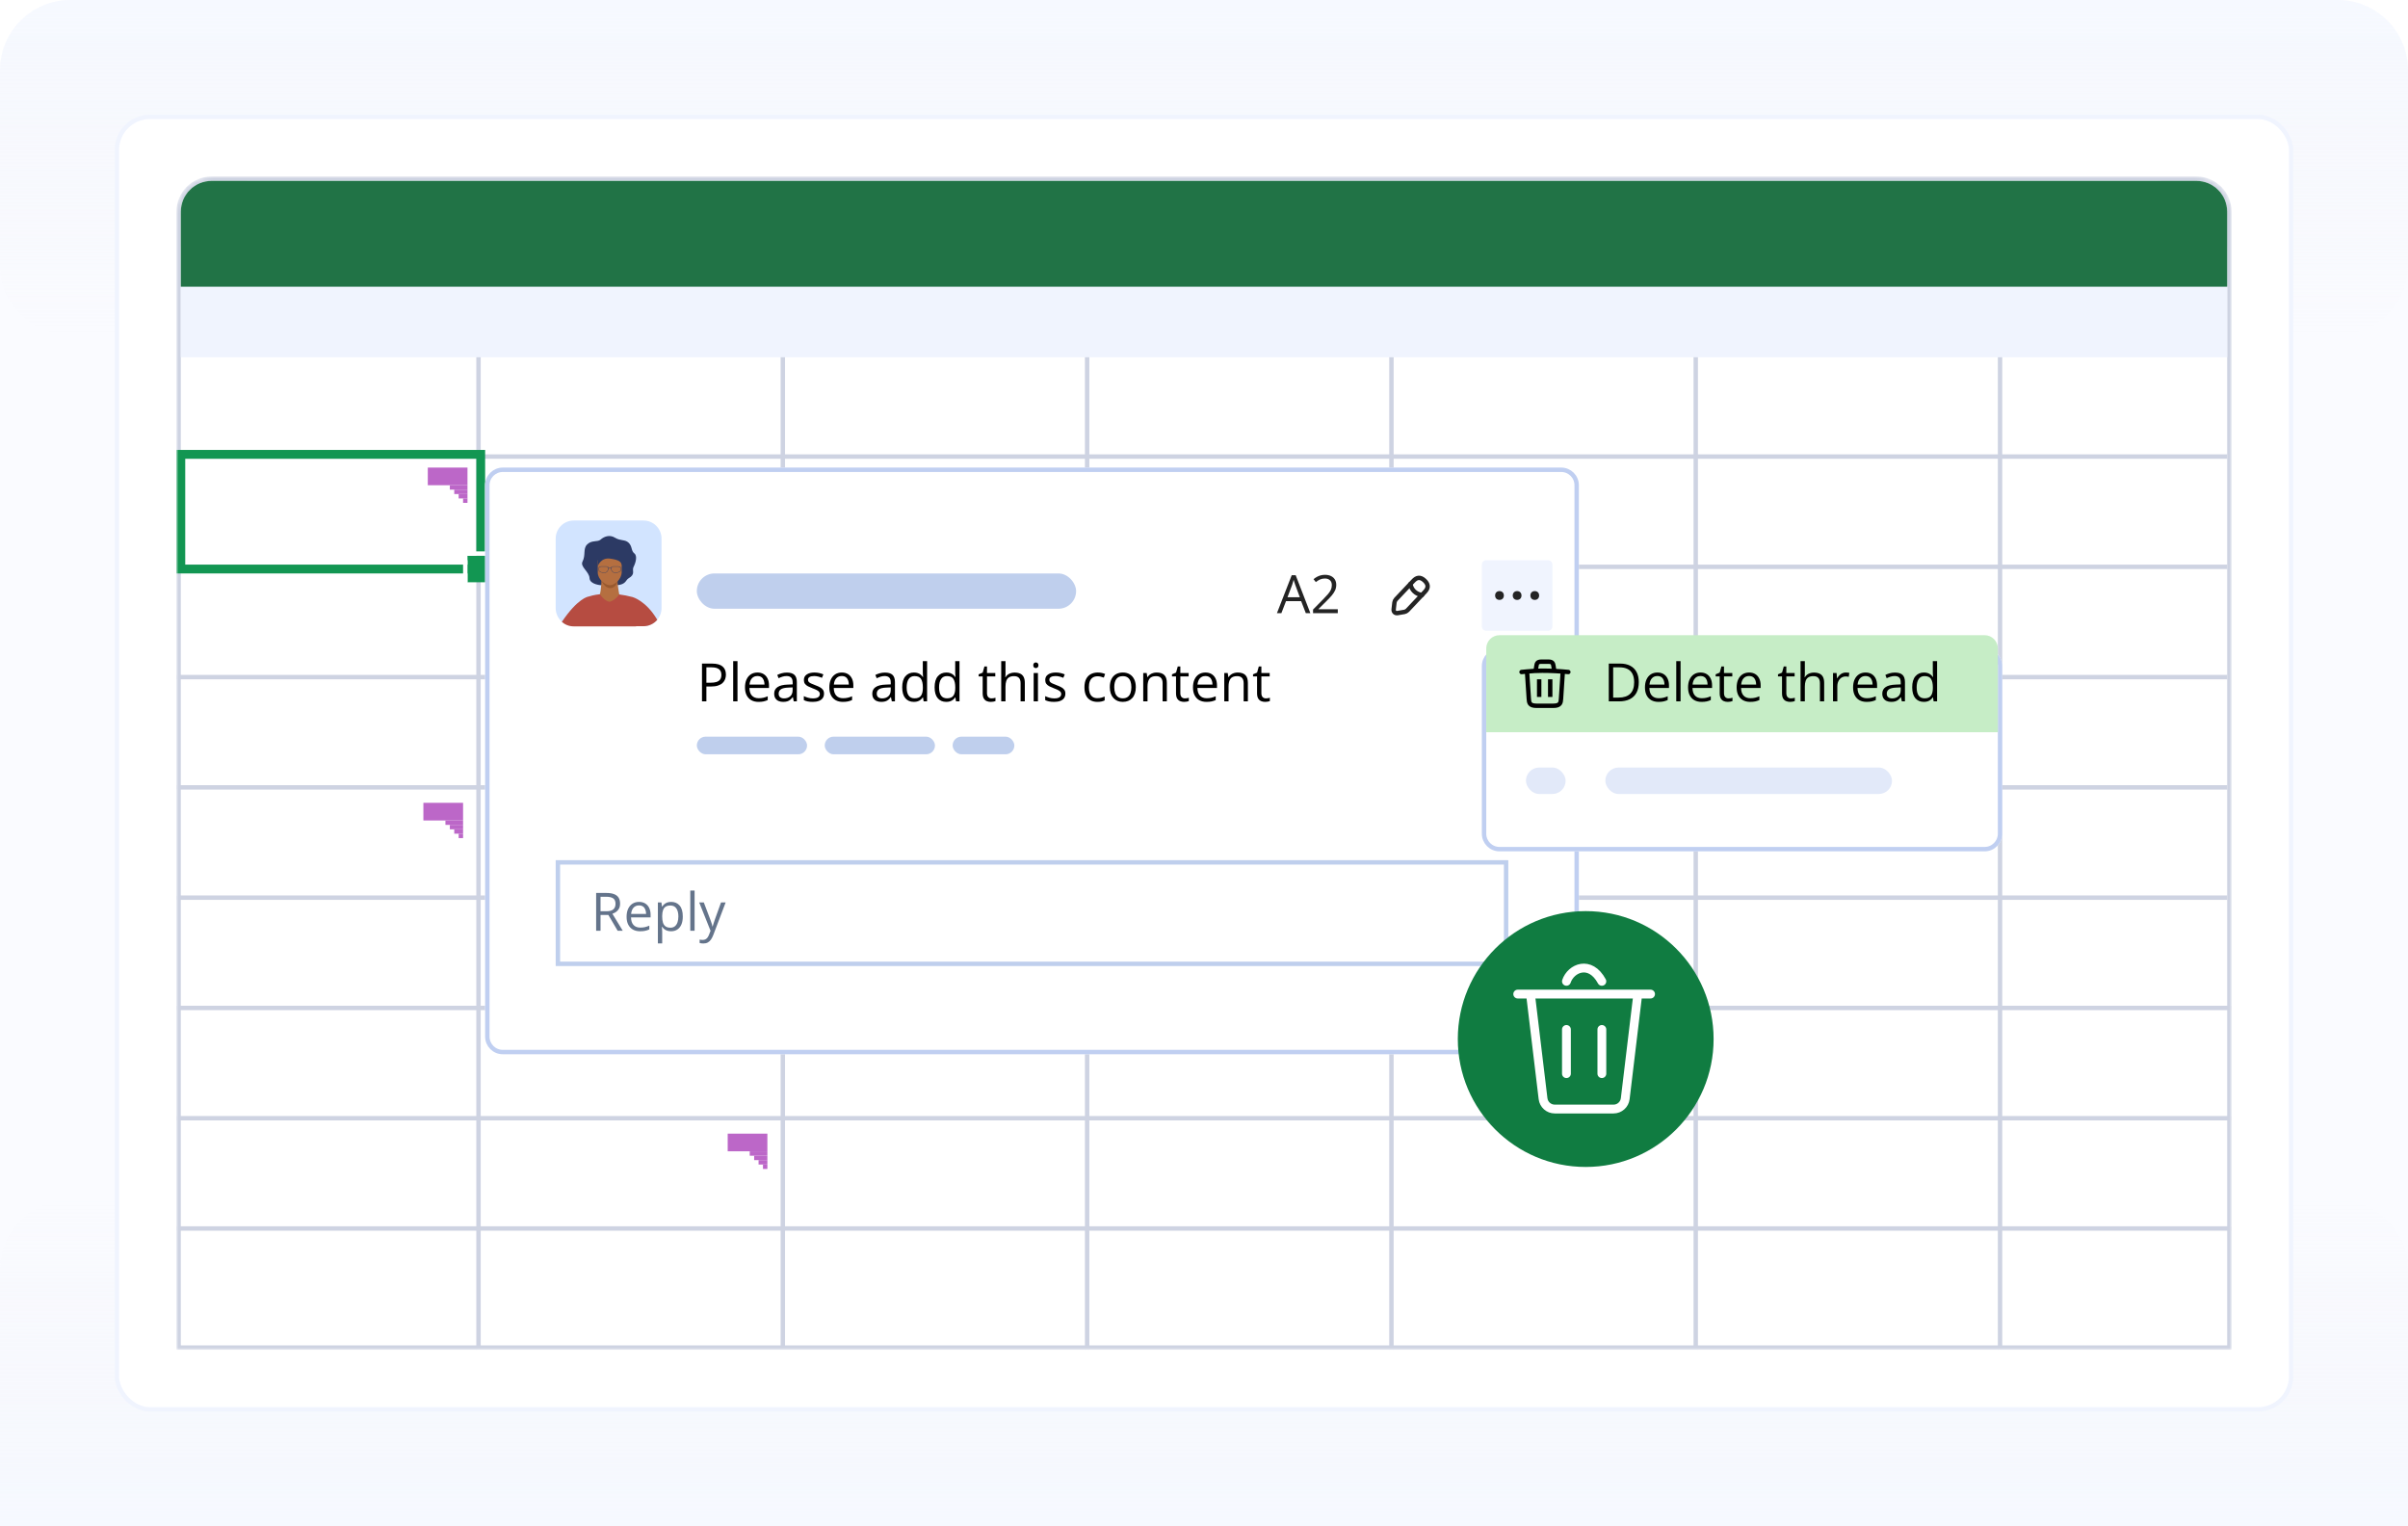 <svg width="546" height="346" viewBox="0 0 546 346" fill="none" xmlns="http://www.w3.org/2000/svg">
<g clip-path="url(#clip0_14242_4914)">
<path opacity="0.5" d="M0 16C0 7.163 7.163 0 16 0H530C538.837 0 546 7.163 546 16V346H0V16Z" fill="#F6F9FF"/>
<path d="M0 346H546V288C546 279.163 538.837 272 530 272H16C7.163 272 0 279.163 0 288V346Z" fill="url(#paint0_linear_14242_4914)"/>
<path d="M0 16C0 7.163 7.163 0 16 0H530C538.837 0 546 7.163 546 16V60C546 68.837 538.837 76 530 76H16C7.163 76 0 68.837 0 60V16Z" fill="url(#paint1_linear_14242_4914)"/>
<rect x="26.5" y="26.5" width="493" height="293" rx="7.5" fill="white" stroke="#F0F4FE"/>
<mask id="mask0_14242_4914" style="mask-type:alpha" maskUnits="userSpaceOnUse" x="40" y="40" width="466" height="266">
<path d="M40 48C40 43.582 43.582 40 48 40H498C502.418 40 506 43.582 506 48V306H40V48Z" fill="#F6F9FF"/>
</mask>
<g mask="url(#mask0_14242_4914)">
<path d="M48 40.5H498C502.142 40.5 505.5 43.858 505.5 48V305.5H40.5V48C40.5 43.858 43.858 40.5 48 40.5Z" fill="white" stroke="#CED3E2"/>
<rect x="108" y="306" width="226" height="1" transform="rotate(-90 108 306)" fill="#CED3E2"/>
<rect x="177" y="306" width="226" height="1" transform="rotate(-90 177 306)" fill="#CED3E2"/>
<rect x="246" y="306" width="226" height="1" transform="rotate(-90 246 306)" fill="#CED3E2"/>
<rect x="315" y="306" width="226" height="1" transform="rotate(-90 315 306)" fill="#CED3E2"/>
<rect x="384" y="306" width="226" height="1" transform="rotate(-90 384 306)" fill="#CED3E2"/>
<rect x="453" y="306" width="226" height="1" transform="rotate(-90 453 306)" fill="#CED3E2"/>
<rect x="40" y="203" width="465" height="1" fill="#CED3E2"/>
<rect x="40" y="178" width="465" height="1" fill="#CED3E2"/>
<rect x="40" y="153" width="465" height="1" fill="#CED3E2"/>
<rect x="40" y="128" width="465" height="1" fill="#CED3E2"/>
<rect x="40" y="103" width="465" height="1" fill="#CED3E2"/>
<rect x="40" y="228" width="466" height="1" fill="#CED3E2"/>
<rect x="40" y="253" width="466" height="1" fill="#CED3E2"/>
<rect x="40" y="278" width="466" height="1" fill="#CED3E2"/>
<rect x="102" y="110" width="4" height="1" fill="#BC67C8"/>
<rect x="97" y="106" width="9" height="4" fill="#BC67C8"/>
<rect x="103" y="111" width="3" height="1" fill="#BC67C8"/>
<rect x="104" y="112" width="2" height="1" fill="#BC67C8"/>
<rect x="105" y="113" width="1" height="1" fill="#BC67C8"/>
<rect x="101" y="186" width="4" height="1" fill="#BC67C8"/>
<rect x="96" y="182" width="9" height="4" fill="#BC67C8"/>
<rect x="102" y="187" width="3" height="1" fill="#BC67C8"/>
<rect x="103" y="188" width="2" height="1" fill="#BC67C8"/>
<rect x="104" y="189" width="1" height="1" fill="#BC67C8"/>
<rect x="170" y="261" width="4" height="1" fill="#BC67C8"/>
<rect x="165" y="257" width="9" height="4" fill="#BC67C8"/>
<rect x="171" y="262" width="3" height="1" fill="#BC67C8"/>
<rect x="172" y="263" width="2" height="1" fill="#BC67C8"/>
<rect x="173" y="264" width="1" height="1" fill="#BC67C8"/>
<rect x="41" y="103" width="68" height="26" stroke="#129652" stroke-width="2"/>
<rect x="106" y="126" width="6" height="6" fill="#129652"/>
<rect x="106" y="125" width="6" height="1" fill="white"/>
<rect x="105" y="127" width="1" height="5" fill="white"/>
<g filter="url(#filter0_d_14242_4914)">
<path d="M110 106C110 103.791 111.791 102 114 102H354C356.209 102 358 103.791 358 106V231C358 233.209 356.209 235 354 235H114C111.791 235 110 233.209 110 231V106Z" fill="white"/>
<path d="M114 102.5H354C355.933 102.5 357.5 104.067 357.5 106V231C357.5 232.933 355.933 234.5 354 234.5H114C112.067 234.5 110.5 232.933 110.5 231V106C110.5 104.067 112.067 102.5 114 102.5Z" stroke="#C0CFF1"/>
</g>
<g filter="url(#filter1_d_14242_4914)">
<path d="M336 147C336 144.791 337.791 143 340 143H450C452.209 143 454 144.791 454 147V185C454 187.209 452.209 189 450 189H340C337.791 189 336 187.209 336 185V147Z" fill="white"/>
<path d="M340 143.5H450C451.933 143.5 453.5 145.067 453.5 147V185C453.5 186.933 451.933 188.5 450 188.5H340C338.067 188.5 336.5 186.933 336.5 185V147C336.5 145.067 338.067 143.5 340 143.5Z" stroke="#C0CFF1"/>
</g>
<path d="M337 147C337 145.343 338.343 144 340 144H450C451.657 144 453 145.343 453 147V166H337V147Z" fill="#C6EDC6"/>
<rect x="346" y="174" width="9" height="6" rx="3" fill="#E2E9F9"/>
<rect x="364" y="174" width="65" height="6" rx="3" fill="#E2E9F9"/>
<path d="M371.584 154.635C371.584 155.6 371.408 156.406 371.057 157.055C370.705 157.699 370.195 158.186 369.527 158.514C368.863 158.838 368.057 159 367.107 159H364.781V150.434H367.365C368.236 150.434 368.986 150.594 369.615 150.914C370.244 151.23 370.729 151.701 371.068 152.326C371.412 152.947 371.584 153.717 371.584 154.635ZM370.535 154.67C370.535 153.9 370.406 153.266 370.148 152.766C369.895 152.266 369.52 151.895 369.023 151.652C368.531 151.406 367.928 151.283 367.213 151.283H365.777V158.145H366.99C368.17 158.145 369.055 157.854 369.645 157.271C370.238 156.689 370.535 155.822 370.535 154.67ZM375.814 152.461C376.361 152.461 376.83 152.582 377.221 152.824C377.611 153.066 377.91 153.406 378.117 153.844C378.324 154.277 378.428 154.785 378.428 155.367V155.971H373.992C374.004 156.725 374.191 157.299 374.555 157.693C374.918 158.088 375.43 158.285 376.09 158.285C376.496 158.285 376.855 158.248 377.168 158.174C377.48 158.1 377.805 157.99 378.141 157.846V158.701C377.816 158.846 377.494 158.951 377.174 159.018C376.857 159.084 376.482 159.117 376.049 159.117C375.432 159.117 374.893 158.992 374.432 158.742C373.975 158.488 373.619 158.117 373.365 157.629C373.111 157.141 372.984 156.543 372.984 155.836C372.984 155.145 373.1 154.547 373.33 154.043C373.564 153.535 373.893 153.145 374.314 152.871C374.74 152.598 375.24 152.461 375.814 152.461ZM375.803 153.258C375.283 153.258 374.869 153.428 374.561 153.768C374.252 154.107 374.068 154.582 374.01 155.191H377.408C377.404 154.809 377.344 154.473 377.227 154.184C377.113 153.891 376.939 153.664 376.705 153.504C376.471 153.34 376.17 153.258 375.803 153.258ZM381.059 159H380.08V149.883H381.059V159ZM385.588 152.461C386.135 152.461 386.604 152.582 386.994 152.824C387.385 153.066 387.684 153.406 387.891 153.844C388.098 154.277 388.201 154.785 388.201 155.367V155.971H383.766C383.777 156.725 383.965 157.299 384.328 157.693C384.691 158.088 385.203 158.285 385.863 158.285C386.27 158.285 386.629 158.248 386.941 158.174C387.254 158.1 387.578 157.99 387.914 157.846V158.701C387.59 158.846 387.268 158.951 386.947 159.018C386.631 159.084 386.256 159.117 385.822 159.117C385.205 159.117 384.666 158.992 384.205 158.742C383.748 158.488 383.393 158.117 383.139 157.629C382.885 157.141 382.758 156.543 382.758 155.836C382.758 155.145 382.873 154.547 383.104 154.043C383.338 153.535 383.666 153.145 384.088 152.871C384.514 152.598 385.014 152.461 385.588 152.461ZM385.576 153.258C385.057 153.258 384.643 153.428 384.334 153.768C384.025 154.107 383.842 154.582 383.783 155.191H387.182C387.178 154.809 387.117 154.473 387 154.184C386.887 153.891 386.713 153.664 386.479 153.504C386.244 153.34 385.943 153.258 385.576 153.258ZM391.928 158.32C392.088 158.32 392.252 158.307 392.42 158.279C392.588 158.252 392.725 158.219 392.83 158.18V158.936C392.717 158.986 392.559 159.029 392.355 159.064C392.156 159.1 391.961 159.117 391.77 159.117C391.43 159.117 391.121 159.059 390.844 158.941C390.566 158.82 390.344 158.617 390.176 158.332C390.012 158.047 389.93 157.652 389.93 157.148V153.34H389.016V152.865L389.936 152.484L390.322 151.09H390.908V152.578H392.789V153.34H390.908V157.119C390.908 157.521 391 157.822 391.184 158.021C391.371 158.221 391.619 158.32 391.928 158.32ZM396.604 152.461C397.15 152.461 397.619 152.582 398.01 152.824C398.4 153.066 398.699 153.406 398.906 153.844C399.113 154.277 399.217 154.785 399.217 155.367V155.971H394.781C394.793 156.725 394.98 157.299 395.344 157.693C395.707 158.088 396.219 158.285 396.879 158.285C397.285 158.285 397.645 158.248 397.957 158.174C398.27 158.1 398.594 157.99 398.93 157.846V158.701C398.605 158.846 398.283 158.951 397.963 159.018C397.646 159.084 397.271 159.117 396.838 159.117C396.221 159.117 395.682 158.992 395.221 158.742C394.764 158.488 394.408 158.117 394.154 157.629C393.9 157.141 393.773 156.543 393.773 155.836C393.773 155.145 393.889 154.547 394.119 154.043C394.354 153.535 394.682 153.145 395.104 152.871C395.529 152.598 396.029 152.461 396.604 152.461ZM396.592 153.258C396.072 153.258 395.658 153.428 395.35 153.768C395.041 154.107 394.857 154.582 394.799 155.191H398.197C398.193 154.809 398.133 154.473 398.016 154.184C397.902 153.891 397.729 153.664 397.494 153.504C397.26 153.34 396.959 153.258 396.592 153.258ZM406.061 158.32C406.221 158.32 406.385 158.307 406.553 158.279C406.721 158.252 406.857 158.219 406.963 158.18V158.936C406.85 158.986 406.691 159.029 406.488 159.064C406.289 159.1 406.094 159.117 405.902 159.117C405.562 159.117 405.254 159.059 404.977 158.941C404.699 158.82 404.477 158.617 404.309 158.332C404.145 158.047 404.062 157.652 404.062 157.148V153.34H403.148V152.865L404.068 152.484L404.455 151.09H405.041V152.578H406.922V153.34H405.041V157.119C405.041 157.521 405.133 157.822 405.316 158.021C405.504 158.221 405.752 158.32 406.061 158.32ZM409.236 149.883V152.607C409.236 152.764 409.232 152.922 409.225 153.082C409.217 153.238 409.203 153.383 409.184 153.516H409.248C409.381 153.289 409.549 153.1 409.752 152.947C409.959 152.791 410.193 152.674 410.455 152.596C410.717 152.514 410.994 152.473 411.287 152.473C411.803 152.473 412.232 152.555 412.576 152.719C412.924 152.883 413.184 153.137 413.355 153.48C413.531 153.824 413.619 154.27 413.619 154.816V159H412.658V154.881C412.658 154.346 412.535 153.945 412.289 153.68C412.047 153.414 411.674 153.281 411.17 153.281C410.693 153.281 410.312 153.373 410.027 153.557C409.746 153.736 409.543 154.002 409.418 154.354C409.297 154.705 409.236 155.135 409.236 155.643V159H408.264V149.883H409.236ZM418.541 152.461C418.67 152.461 418.805 152.469 418.945 152.484C419.086 152.496 419.211 152.514 419.32 152.537L419.197 153.439C419.092 153.412 418.975 153.391 418.846 153.375C418.717 153.359 418.596 153.352 418.482 153.352C418.225 153.352 417.98 153.404 417.75 153.51C417.523 153.611 417.324 153.76 417.152 153.955C416.98 154.146 416.846 154.379 416.748 154.652C416.65 154.922 416.602 155.223 416.602 155.555V159H415.623V152.578H416.432L416.537 153.762H416.578C416.711 153.523 416.871 153.307 417.059 153.111C417.246 152.912 417.463 152.754 417.709 152.637C417.959 152.52 418.236 152.461 418.541 152.461ZM423.006 152.461C423.553 152.461 424.021 152.582 424.412 152.824C424.803 153.066 425.102 153.406 425.309 153.844C425.516 154.277 425.619 154.785 425.619 155.367V155.971H421.184C421.195 156.725 421.383 157.299 421.746 157.693C422.109 158.088 422.621 158.285 423.281 158.285C423.688 158.285 424.047 158.248 424.359 158.174C424.672 158.1 424.996 157.99 425.332 157.846V158.701C425.008 158.846 424.686 158.951 424.365 159.018C424.049 159.084 423.674 159.117 423.24 159.117C422.623 159.117 422.084 158.992 421.623 158.742C421.166 158.488 420.811 158.117 420.557 157.629C420.303 157.141 420.176 156.543 420.176 155.836C420.176 155.145 420.291 154.547 420.521 154.043C420.756 153.535 421.084 153.145 421.506 152.871C421.932 152.598 422.432 152.461 423.006 152.461ZM422.994 153.258C422.475 153.258 422.061 153.428 421.752 153.768C421.443 154.107 421.26 154.582 421.201 155.191H424.6C424.596 154.809 424.535 154.473 424.418 154.184C424.305 153.891 424.131 153.664 423.896 153.504C423.662 153.34 423.361 153.258 422.994 153.258ZM429.674 152.473C430.439 152.473 431.008 152.645 431.379 152.988C431.75 153.332 431.936 153.881 431.936 154.635V159H431.227L431.039 158.051H430.992C430.812 158.285 430.625 158.482 430.43 158.643C430.234 158.799 430.008 158.918 429.75 159C429.496 159.078 429.184 159.117 428.812 159.117C428.422 159.117 428.074 159.049 427.77 158.912C427.469 158.775 427.23 158.568 427.055 158.291C426.883 158.014 426.797 157.662 426.797 157.236C426.797 156.596 427.051 156.104 427.559 155.76C428.066 155.416 428.84 155.229 429.879 155.197L430.986 155.15V154.758C430.986 154.203 430.867 153.814 430.629 153.592C430.391 153.369 430.055 153.258 429.621 153.258C429.285 153.258 428.965 153.307 428.66 153.404C428.355 153.502 428.066 153.617 427.793 153.75L427.494 153.012C427.783 152.863 428.115 152.736 428.49 152.631C428.865 152.525 429.26 152.473 429.674 152.473ZM430.975 155.836L429.996 155.877C429.195 155.908 428.631 156.039 428.303 156.27C427.975 156.5 427.811 156.826 427.811 157.248C427.811 157.615 427.922 157.887 428.145 158.062C428.367 158.238 428.662 158.326 429.029 158.326C429.6 158.326 430.066 158.168 430.43 157.852C430.793 157.535 430.975 157.061 430.975 156.428V155.836ZM436.225 159.117C435.412 159.117 434.768 158.84 434.291 158.285C433.818 157.73 433.582 156.906 433.582 155.812C433.582 154.707 433.824 153.873 434.309 153.311C434.793 152.744 435.438 152.461 436.242 152.461C436.582 152.461 436.879 152.506 437.133 152.596C437.387 152.686 437.605 152.807 437.789 152.959C437.973 153.107 438.127 153.277 438.252 153.469H438.322C438.307 153.348 438.291 153.182 438.275 152.971C438.26 152.76 438.252 152.588 438.252 152.455V149.883H439.225V159H438.439L438.293 158.086H438.252C438.131 158.277 437.977 158.451 437.789 158.607C437.605 158.764 437.385 158.889 437.127 158.982C436.873 159.072 436.572 159.117 436.225 159.117ZM436.377 158.309C437.064 158.309 437.551 158.113 437.836 157.723C438.121 157.332 438.264 156.752 438.264 155.982V155.807C438.264 154.99 438.127 154.363 437.854 153.926C437.584 153.488 437.092 153.27 436.377 153.27C435.779 153.27 435.332 153.5 435.035 153.961C434.738 154.418 434.59 155.043 434.59 155.836C434.59 156.625 434.736 157.234 435.029 157.664C435.326 158.094 435.775 158.309 436.377 158.309Z" fill="black"/>
<path d="M355.612 152.347C353.651 152.149 351.673 152.05 349.703 152.05C348.534 152.05 347.365 152.113 346.205 152.23L345 152.347" stroke="black" stroke-linecap="round" stroke-linejoin="round"/>
<path d="M348.246 151.753L348.372 150.98C348.462 150.423 348.534 150 349.532 150H351.079C352.077 150 352.149 150.441 352.239 150.98L352.365 151.744" stroke="black" stroke-linecap="round" stroke-linejoin="round"/>
<path d="M354.342 152.419L353.956 158.354C353.893 159.281 353.839 160 352.193 160H348.407C346.761 160 346.707 159.281 346.644 158.354L346.258 152.419" stroke="black" stroke-linecap="round" stroke-linejoin="round"/>
<path d="M349 154V158" stroke="black"/>
<path d="M351.5 154V158" stroke="black"/>
<path d="M149.999 122.097V137.865C149.999 138.874 149.634 139.797 149.03 140.511C148.277 141.399 147.153 141.963 145.896 141.963H130.104C129.068 141.963 128.12 141.58 127.399 140.947C126.541 140.196 126 139.094 126 137.866V122.098C126 119.835 127.837 118 130.104 118H145.896C148.163 118 150 119.835 150 122.098L149.999 122.097Z" fill="#D2E4FF"/>
<path d="M136.321 132.672C136.321 132.672 133.744 132.543 133.672 131.058C133.6 129.574 131.472 128.491 132.088 127.299C132.844 125.838 132.155 124.433 133.109 123.45C134.161 122.367 135.488 122.955 136.189 122.324C136.89 121.693 138.172 121.112 139.436 121.891C140.699 122.67 141.664 122.251 142.495 123.001C143.413 123.831 143.065 124.875 143.821 125.442C144.515 125.961 144.232 127.381 143.648 128.534C143.227 129.366 144.197 130.145 142.53 131.101C141.836 131.499 141.987 132.499 139.881 132.672C138.932 132.75 136.873 132.306 136.32 132.672H136.321Z" fill="#2C3A64"/>
<path d="M136.398 131.356C136.398 131.356 136.323 133.675 136.025 134.714L133.672 136.354L142.531 137.678L140.418 134.763C140.418 134.763 139.779 131.653 140.114 130.503C140.449 129.352 136.397 131.357 136.397 131.357L136.398 131.356Z" fill="#B56F40"/>
<path d="M136.387 131.675C136.387 131.675 137.087 133.359 138.406 133.322C139.725 133.285 140.026 131.795 140.026 131.795L136.387 131.675Z" fill="#99592E"/>
<path d="M138.255 132.672C137.3 132.655 135.539 131.384 135.539 129.809V127.353C135.539 126.778 135.941 126.308 136.431 126.308H140.079C140.569 126.308 140.97 126.778 140.97 127.353V129.671C140.97 131.321 139.351 132.691 138.254 132.672H138.255Z" fill="#B56F40"/>
<path d="M143.434 135.354C143.434 135.354 143.433 135.354 143.432 135.354C142.36 135.085 141.353 134.87 140.421 134.762C139.599 135.852 139.009 136.143 138.256 136.44C137.047 136.273 136.028 134.749 136.028 134.714C134.711 134.848 133.823 135.127 133.462 135.24C133.462 135.24 133.46 135.24 133.458 135.24C133.351 135.254 130.997 135.618 127.398 140.983C128.12 141.617 129.067 142 130.103 142H144.232C144.232 141.987 144.231 141.975 144.23 141.963H145.896C147.152 141.963 148.277 141.399 149.029 140.511C146.501 136.177 143.432 135.354 143.432 135.354H143.434Z" fill="#B64C41"/>
<path d="M135.54 128.349C135.54 128.349 136.203 126.326 138.378 126.642C140.552 126.958 140.741 127.422 140.972 127.959C141.203 128.498 141.649 125.993 141.649 125.993L139.085 125.231C139.085 125.231 135.981 125.584 135.758 126.103L135.535 126.623L135.541 128.348L135.54 128.349Z" fill="#2C3A64"/>
<path d="M140.737 128.617C140.615 128.468 140.415 128.384 140.188 128.384H139.034C138.814 128.384 138.661 128.446 138.578 128.571C138.539 128.628 138.52 128.694 138.513 128.761C138.32 128.713 138.131 128.737 138 128.77C137.994 128.699 137.974 128.63 137.934 128.57C137.852 128.445 137.698 128.383 137.479 128.383H136.324C136.097 128.383 135.897 128.468 135.776 128.616C135.665 128.75 135.628 128.926 135.668 129.122C135.8 129.774 136.551 129.857 136.927 129.857C137.042 129.857 137.122 129.848 137.137 129.847C137.488 129.847 137.735 129.647 137.915 129.218C137.945 129.145 137.995 129.008 138.002 128.865C138.127 128.831 138.319 128.802 138.511 128.854C138.517 129.001 138.568 129.144 138.599 129.218C138.779 129.647 139.027 129.847 139.377 129.847C139.392 129.849 139.472 129.857 139.588 129.857C139.963 129.857 140.715 129.774 140.846 129.122C140.886 128.925 140.848 128.749 140.739 128.615L140.737 128.617ZM137.924 128.89C137.911 129.019 137.866 129.139 137.844 129.191C137.678 129.588 137.452 129.774 137.135 129.774H137.13C137.13 129.774 136.816 129.81 136.49 129.744C136.062 129.657 135.811 129.444 135.742 129.109C135.707 128.935 135.739 128.781 135.835 128.666C135.942 128.536 136.121 128.461 136.325 128.461H137.48C137.672 128.461 137.804 128.512 137.872 128.614C137.907 128.666 137.923 128.729 137.927 128.793C137.868 128.812 137.83 128.829 137.826 128.83C137.803 128.841 137.793 128.867 137.804 128.89C137.811 128.907 137.828 128.917 137.845 128.917C137.852 128.917 137.858 128.916 137.864 128.914C137.865 128.914 137.888 128.903 137.926 128.89L137.924 128.89ZM140.77 129.108C140.703 129.443 140.451 129.656 140.023 129.743C139.697 129.81 139.385 129.774 139.383 129.773H139.378C139.06 129.773 138.834 129.587 138.669 129.19C138.646 129.138 138.599 129.012 138.588 128.881C138.61 128.89 138.632 128.9 138.654 128.911C138.676 128.923 138.704 128.914 138.715 128.892C138.727 128.87 138.718 128.842 138.696 128.831C138.66 128.812 138.624 128.798 138.588 128.785C138.593 128.722 138.608 128.663 138.642 128.613C138.709 128.511 138.842 128.46 139.034 128.46H140.188C140.393 128.46 140.571 128.535 140.679 128.665C140.774 128.781 140.806 128.934 140.771 129.108H140.77Z" fill="#2C3A64"/>
<rect x="158" y="130" width="86" height="8" rx="4" fill="#BFCFED"/>
<path d="M296.084 139L295.029 136.281H291.596L290.547 139H289.539L292.891 130.398H293.787L297.115 139H296.084ZM294.73 135.396L293.729 132.695C293.705 132.625 293.666 132.51 293.611 132.35C293.561 132.189 293.508 132.023 293.453 131.852C293.398 131.68 293.354 131.541 293.318 131.436C293.279 131.596 293.236 131.756 293.189 131.916C293.146 132.072 293.104 132.219 293.061 132.355C293.018 132.488 292.98 132.602 292.949 132.695L291.93 135.396H294.73ZM303.338 139H297.725V138.186L300.016 135.859C300.441 135.43 300.799 135.047 301.088 134.711C301.381 134.375 301.604 134.045 301.756 133.721C301.908 133.393 301.984 133.033 301.984 132.643C301.984 132.158 301.84 131.789 301.551 131.535C301.266 131.277 300.889 131.148 300.42 131.148C300.01 131.148 299.646 131.219 299.33 131.359C299.014 131.5 298.689 131.699 298.357 131.957L297.836 131.301C298.062 131.109 298.309 130.939 298.574 130.791C298.844 130.643 299.131 130.525 299.436 130.439C299.744 130.354 300.072 130.311 300.42 130.311C300.947 130.311 301.402 130.402 301.785 130.586C302.168 130.77 302.463 131.031 302.67 131.371C302.881 131.711 302.986 132.115 302.986 132.584C302.986 133.037 302.896 133.459 302.717 133.85C302.537 134.236 302.285 134.621 301.961 135.004C301.637 135.383 301.258 135.785 300.824 136.211L298.961 138.068V138.109H303.338V139Z" fill="#242424"/>
<path d="M336 128C336 127.448 336.448 127 337 127H351C351.552 127 352 127.448 352 128V142C352 142.552 351.552 143 351 143H337C336.448 143 336 142.552 336 142V128Z" fill="#F0F4FE"/>
<circle cx="348" cy="135" r="1" transform="rotate(90 348 135)" fill="#242424"/>
<circle cx="344" cy="135" r="1" transform="rotate(90 344 135)" fill="#242424"/>
<circle cx="340" cy="135" r="1" transform="rotate(90 340 135)" fill="#242424"/>
<path d="M320.464 131.694L316.508 135.882C316.358 136.041 316.214 136.354 316.185 136.571L316.006 138.132C315.944 138.696 316.349 139.082 316.908 138.985L318.459 138.72C318.676 138.682 318.98 138.523 319.129 138.359L323.086 134.171C323.77 133.448 324.079 132.624 323.014 131.616C321.953 130.619 321.149 130.971 320.464 131.694Z" stroke="#242424" stroke-miterlimit="10" stroke-linecap="round" stroke-linejoin="round"/>
<path d="M319.805 132.392C320.012 133.722 321.091 134.739 322.431 134.874" stroke="#242424" stroke-miterlimit="10" stroke-linecap="round" stroke-linejoin="round"/>
<rect x="158" y="167" width="25" height="4" rx="2" fill="#BFCFED"/>
<rect x="187" y="167" width="25" height="4" rx="2" fill="#BFCFED"/>
<rect x="216" y="167" width="14" height="4" rx="2" fill="#BFCFED"/>
<path d="M161.41 150.434C162.516 150.434 163.322 150.65 163.83 151.084C164.342 151.514 164.598 152.131 164.598 152.936C164.598 153.299 164.537 153.645 164.416 153.973C164.299 154.297 164.107 154.584 163.842 154.834C163.576 155.08 163.227 155.275 162.793 155.42C162.363 155.561 161.836 155.631 161.211 155.631H160.168V159H159.172V150.434H161.41ZM161.316 151.283H160.168V154.775H161.1C161.646 154.775 162.102 154.717 162.465 154.6C162.832 154.482 163.107 154.293 163.291 154.031C163.475 153.766 163.566 153.414 163.566 152.977C163.566 152.406 163.385 151.982 163.021 151.705C162.658 151.424 162.09 151.283 161.316 151.283ZM167.223 159H166.244V149.883H167.223V159ZM171.752 152.461C172.299 152.461 172.768 152.582 173.158 152.824C173.549 153.066 173.848 153.406 174.055 153.844C174.262 154.277 174.365 154.785 174.365 155.367V155.971H169.93C169.941 156.725 170.129 157.299 170.492 157.693C170.855 158.088 171.367 158.285 172.027 158.285C172.434 158.285 172.793 158.248 173.105 158.174C173.418 158.1 173.742 157.99 174.078 157.846V158.701C173.754 158.846 173.432 158.951 173.111 159.018C172.795 159.084 172.42 159.117 171.986 159.117C171.369 159.117 170.83 158.992 170.369 158.742C169.912 158.488 169.557 158.117 169.303 157.629C169.049 157.141 168.922 156.543 168.922 155.836C168.922 155.145 169.037 154.547 169.268 154.043C169.502 153.535 169.83 153.145 170.252 152.871C170.678 152.598 171.178 152.461 171.752 152.461ZM171.74 153.258C171.221 153.258 170.807 153.428 170.498 153.768C170.189 154.107 170.006 154.582 169.947 155.191H173.346C173.342 154.809 173.281 154.473 173.164 154.184C173.051 153.891 172.877 153.664 172.643 153.504C172.408 153.34 172.107 153.258 171.74 153.258ZM178.42 152.473C179.186 152.473 179.754 152.645 180.125 152.988C180.496 153.332 180.682 153.881 180.682 154.635V159H179.973L179.785 158.051H179.738C179.559 158.285 179.371 158.482 179.176 158.643C178.98 158.799 178.754 158.918 178.496 159C178.242 159.078 177.93 159.117 177.559 159.117C177.168 159.117 176.82 159.049 176.516 158.912C176.215 158.775 175.977 158.568 175.801 158.291C175.629 158.014 175.543 157.662 175.543 157.236C175.543 156.596 175.797 156.104 176.305 155.76C176.812 155.416 177.586 155.229 178.625 155.197L179.732 155.15V154.758C179.732 154.203 179.613 153.814 179.375 153.592C179.137 153.369 178.801 153.258 178.367 153.258C178.031 153.258 177.711 153.307 177.406 153.404C177.102 153.502 176.812 153.617 176.539 153.75L176.24 153.012C176.529 152.863 176.861 152.736 177.236 152.631C177.611 152.525 178.006 152.473 178.42 152.473ZM179.721 155.836L178.742 155.877C177.941 155.908 177.377 156.039 177.049 156.27C176.721 156.5 176.557 156.826 176.557 157.248C176.557 157.615 176.668 157.887 176.891 158.062C177.113 158.238 177.408 158.326 177.775 158.326C178.346 158.326 178.812 158.168 179.176 157.852C179.539 157.535 179.721 157.061 179.721 156.428V155.836ZM186.84 157.242C186.84 157.652 186.736 157.998 186.529 158.279C186.326 158.557 186.033 158.766 185.65 158.906C185.271 159.047 184.818 159.117 184.291 159.117C183.842 159.117 183.453 159.082 183.125 159.012C182.797 158.941 182.51 158.842 182.264 158.713V157.816C182.525 157.945 182.838 158.062 183.201 158.168C183.564 158.273 183.936 158.326 184.314 158.326C184.869 158.326 185.271 158.236 185.521 158.057C185.771 157.877 185.896 157.633 185.896 157.324C185.896 157.148 185.846 156.994 185.744 156.861C185.646 156.725 185.48 156.594 185.246 156.469C185.012 156.34 184.688 156.199 184.273 156.047C183.863 155.891 183.508 155.736 183.207 155.584C182.91 155.428 182.68 155.238 182.516 155.016C182.355 154.793 182.275 154.504 182.275 154.148C182.275 153.605 182.494 153.189 182.932 152.9C183.373 152.607 183.951 152.461 184.666 152.461C185.053 152.461 185.414 152.5 185.75 152.578C186.09 152.652 186.406 152.754 186.699 152.883L186.371 153.662C186.105 153.549 185.822 153.453 185.521 153.375C185.221 153.297 184.914 153.258 184.602 153.258C184.152 153.258 183.807 153.332 183.564 153.48C183.326 153.629 183.207 153.832 183.207 154.09C183.207 154.289 183.262 154.453 183.371 154.582C183.484 154.711 183.664 154.832 183.91 154.945C184.156 155.059 184.48 155.191 184.883 155.344C185.285 155.492 185.633 155.646 185.926 155.807C186.219 155.963 186.443 156.154 186.6 156.381C186.76 156.604 186.84 156.891 186.84 157.242ZM190.877 152.461C191.424 152.461 191.893 152.582 192.283 152.824C192.674 153.066 192.973 153.406 193.18 153.844C193.387 154.277 193.49 154.785 193.49 155.367V155.971H189.055C189.066 156.725 189.254 157.299 189.617 157.693C189.98 158.088 190.492 158.285 191.152 158.285C191.559 158.285 191.918 158.248 192.23 158.174C192.543 158.1 192.867 157.99 193.203 157.846V158.701C192.879 158.846 192.557 158.951 192.236 159.018C191.92 159.084 191.545 159.117 191.111 159.117C190.494 159.117 189.955 158.992 189.494 158.742C189.037 158.488 188.682 158.117 188.428 157.629C188.174 157.141 188.047 156.543 188.047 155.836C188.047 155.145 188.162 154.547 188.393 154.043C188.627 153.535 188.955 153.145 189.377 152.871C189.803 152.598 190.303 152.461 190.877 152.461ZM190.865 153.258C190.346 153.258 189.932 153.428 189.623 153.768C189.314 154.107 189.131 154.582 189.072 155.191H192.471C192.467 154.809 192.406 154.473 192.289 154.184C192.176 153.891 192.002 153.664 191.768 153.504C191.533 153.34 191.232 153.258 190.865 153.258ZM200.662 152.473C201.428 152.473 201.996 152.645 202.367 152.988C202.738 153.332 202.924 153.881 202.924 154.635V159H202.215L202.027 158.051H201.98C201.801 158.285 201.613 158.482 201.418 158.643C201.223 158.799 200.996 158.918 200.738 159C200.484 159.078 200.172 159.117 199.801 159.117C199.41 159.117 199.062 159.049 198.758 158.912C198.457 158.775 198.219 158.568 198.043 158.291C197.871 158.014 197.785 157.662 197.785 157.236C197.785 156.596 198.039 156.104 198.547 155.76C199.055 155.416 199.828 155.229 200.867 155.197L201.975 155.15V154.758C201.975 154.203 201.855 153.814 201.617 153.592C201.379 153.369 201.043 153.258 200.609 153.258C200.273 153.258 199.953 153.307 199.648 153.404C199.344 153.502 199.055 153.617 198.781 153.75L198.482 153.012C198.771 152.863 199.104 152.736 199.479 152.631C199.854 152.525 200.248 152.473 200.662 152.473ZM201.963 155.836L200.984 155.877C200.184 155.908 199.619 156.039 199.291 156.27C198.963 156.5 198.799 156.826 198.799 157.248C198.799 157.615 198.91 157.887 199.133 158.062C199.355 158.238 199.65 158.326 200.018 158.326C200.588 158.326 201.055 158.168 201.418 157.852C201.781 157.535 201.963 157.061 201.963 156.428V155.836ZM207.213 159.117C206.4 159.117 205.756 158.84 205.279 158.285C204.807 157.73 204.57 156.906 204.57 155.812C204.57 154.707 204.812 153.873 205.297 153.311C205.781 152.744 206.426 152.461 207.23 152.461C207.57 152.461 207.867 152.506 208.121 152.596C208.375 152.686 208.594 152.807 208.777 152.959C208.961 153.107 209.115 153.277 209.24 153.469H209.311C209.295 153.348 209.279 153.182 209.264 152.971C209.248 152.76 209.24 152.588 209.24 152.455V149.883H210.213V159H209.428L209.281 158.086H209.24C209.119 158.277 208.965 158.451 208.777 158.607C208.594 158.764 208.373 158.889 208.115 158.982C207.861 159.072 207.561 159.117 207.213 159.117ZM207.365 158.309C208.053 158.309 208.539 158.113 208.824 157.723C209.109 157.332 209.252 156.752 209.252 155.982V155.807C209.252 154.99 209.115 154.363 208.842 153.926C208.572 153.488 208.08 153.27 207.365 153.27C206.768 153.27 206.32 153.5 206.023 153.961C205.727 154.418 205.578 155.043 205.578 155.836C205.578 156.625 205.725 157.234 206.018 157.664C206.314 158.094 206.764 158.309 207.365 158.309ZM214.561 159.117C213.748 159.117 213.104 158.84 212.627 158.285C212.154 157.73 211.918 156.906 211.918 155.812C211.918 154.707 212.16 153.873 212.645 153.311C213.129 152.744 213.773 152.461 214.578 152.461C214.918 152.461 215.215 152.506 215.469 152.596C215.723 152.686 215.941 152.807 216.125 152.959C216.309 153.107 216.463 153.277 216.588 153.469H216.658C216.643 153.348 216.627 153.182 216.611 152.971C216.596 152.76 216.588 152.588 216.588 152.455V149.883H217.561V159H216.775L216.629 158.086H216.588C216.467 158.277 216.312 158.451 216.125 158.607C215.941 158.764 215.721 158.889 215.463 158.982C215.209 159.072 214.908 159.117 214.561 159.117ZM214.713 158.309C215.4 158.309 215.887 158.113 216.172 157.723C216.457 157.332 216.6 156.752 216.6 155.982V155.807C216.6 154.99 216.463 154.363 216.189 153.926C215.92 153.488 215.428 153.27 214.713 153.27C214.115 153.27 213.668 153.5 213.371 153.961C213.074 154.418 212.926 155.043 212.926 155.836C212.926 156.625 213.072 157.234 213.365 157.664C213.662 158.094 214.111 158.309 214.713 158.309ZM224.814 158.32C224.975 158.32 225.139 158.307 225.307 158.279C225.475 158.252 225.611 158.219 225.717 158.18V158.936C225.604 158.986 225.445 159.029 225.242 159.064C225.043 159.1 224.848 159.117 224.656 159.117C224.316 159.117 224.008 159.059 223.73 158.941C223.453 158.82 223.23 158.617 223.062 158.332C222.898 158.047 222.816 157.652 222.816 157.148V153.34H221.902V152.865L222.822 152.484L223.209 151.09H223.795V152.578H225.676V153.34H223.795V157.119C223.795 157.521 223.887 157.822 224.07 158.021C224.258 158.221 224.506 158.32 224.814 158.32ZM227.99 149.883V152.607C227.99 152.764 227.986 152.922 227.979 153.082C227.971 153.238 227.957 153.383 227.938 153.516H228.002C228.135 153.289 228.303 153.1 228.506 152.947C228.713 152.791 228.947 152.674 229.209 152.596C229.471 152.514 229.748 152.473 230.041 152.473C230.557 152.473 230.986 152.555 231.33 152.719C231.678 152.883 231.938 153.137 232.109 153.48C232.285 153.824 232.373 154.27 232.373 154.816V159H231.412V154.881C231.412 154.346 231.289 153.945 231.043 153.68C230.801 153.414 230.428 153.281 229.924 153.281C229.447 153.281 229.066 153.373 228.781 153.557C228.5 153.736 228.297 154.002 228.172 154.354C228.051 154.705 227.99 155.135 227.99 155.643V159H227.018V149.883H227.99ZM235.35 152.578V159H234.377V152.578H235.35ZM234.875 150.176C235.035 150.176 235.172 150.229 235.285 150.334C235.402 150.436 235.461 150.596 235.461 150.814C235.461 151.029 235.402 151.189 235.285 151.295C235.172 151.4 235.035 151.453 234.875 151.453C234.707 151.453 234.566 151.4 234.453 151.295C234.344 151.189 234.289 151.029 234.289 150.814C234.289 150.596 234.344 150.436 234.453 150.334C234.566 150.229 234.707 150.176 234.875 150.176ZM241.566 157.242C241.566 157.652 241.463 157.998 241.256 158.279C241.053 158.557 240.76 158.766 240.377 158.906C239.998 159.047 239.545 159.117 239.018 159.117C238.568 159.117 238.18 159.082 237.852 159.012C237.523 158.941 237.236 158.842 236.99 158.713V157.816C237.252 157.945 237.564 158.062 237.928 158.168C238.291 158.273 238.662 158.326 239.041 158.326C239.596 158.326 239.998 158.236 240.248 158.057C240.498 157.877 240.623 157.633 240.623 157.324C240.623 157.148 240.572 156.994 240.471 156.861C240.373 156.725 240.207 156.594 239.973 156.469C239.738 156.34 239.414 156.199 239 156.047C238.59 155.891 238.234 155.736 237.934 155.584C237.637 155.428 237.406 155.238 237.242 155.016C237.082 154.793 237.002 154.504 237.002 154.148C237.002 153.605 237.221 153.189 237.658 152.9C238.1 152.607 238.678 152.461 239.393 152.461C239.779 152.461 240.141 152.5 240.477 152.578C240.816 152.652 241.133 152.754 241.426 152.883L241.098 153.662C240.832 153.549 240.549 153.453 240.248 153.375C239.947 153.297 239.641 153.258 239.328 153.258C238.879 153.258 238.533 153.332 238.291 153.48C238.053 153.629 237.934 153.832 237.934 154.09C237.934 154.289 237.988 154.453 238.098 154.582C238.211 154.711 238.391 154.832 238.637 154.945C238.883 155.059 239.207 155.191 239.609 155.344C240.012 155.492 240.359 155.646 240.652 155.807C240.945 155.963 241.17 156.154 241.326 156.381C241.486 156.604 241.566 156.891 241.566 157.242ZM248.82 159.117C248.242 159.117 247.732 158.998 247.291 158.76C246.85 158.521 246.506 158.158 246.26 157.67C246.014 157.182 245.891 156.566 245.891 155.824C245.891 155.047 246.02 154.412 246.277 153.92C246.539 153.424 246.898 153.057 247.355 152.818C247.812 152.58 248.332 152.461 248.914 152.461C249.234 152.461 249.543 152.494 249.84 152.561C250.141 152.623 250.387 152.703 250.578 152.801L250.285 153.615C250.09 153.537 249.863 153.467 249.605 153.404C249.352 153.342 249.113 153.311 248.891 153.311C248.445 153.311 248.074 153.406 247.777 153.598C247.484 153.789 247.264 154.07 247.115 154.441C246.971 154.812 246.898 155.27 246.898 155.812C246.898 156.332 246.969 156.775 247.109 157.143C247.254 157.51 247.467 157.791 247.748 157.986C248.033 158.178 248.389 158.273 248.814 158.273C249.154 158.273 249.461 158.238 249.734 158.168C250.008 158.094 250.256 158.008 250.479 157.91V158.777C250.264 158.887 250.023 158.971 249.758 159.029C249.496 159.088 249.184 159.117 248.82 159.117ZM257.539 155.777C257.539 156.305 257.471 156.775 257.334 157.189C257.197 157.604 257 157.953 256.742 158.238C256.484 158.523 256.172 158.742 255.805 158.895C255.441 159.043 255.029 159.117 254.568 159.117C254.139 159.117 253.744 159.043 253.385 158.895C253.029 158.742 252.721 158.523 252.459 158.238C252.201 157.953 252 157.604 251.855 157.189C251.715 156.775 251.645 156.305 251.645 155.777C251.645 155.074 251.764 154.477 252.002 153.984C252.24 153.488 252.58 153.111 253.021 152.854C253.467 152.592 253.996 152.461 254.609 152.461C255.195 152.461 255.707 152.592 256.145 152.854C256.586 153.115 256.928 153.494 257.17 153.99C257.416 154.482 257.539 155.078 257.539 155.777ZM252.652 155.777C252.652 156.293 252.721 156.74 252.857 157.119C252.994 157.498 253.205 157.791 253.49 157.998C253.775 158.205 254.143 158.309 254.592 158.309C255.037 158.309 255.402 158.205 255.688 157.998C255.977 157.791 256.189 157.498 256.326 157.119C256.463 156.74 256.531 156.293 256.531 155.777C256.531 155.266 256.463 154.824 256.326 154.453C256.189 154.078 255.979 153.789 255.693 153.586C255.408 153.383 255.039 153.281 254.586 153.281C253.918 153.281 253.428 153.502 253.115 153.943C252.807 154.385 252.652 154.996 252.652 155.777ZM262.262 152.461C263.023 152.461 263.6 152.648 263.99 153.023C264.381 153.395 264.576 153.992 264.576 154.816V159H263.615V154.881C263.615 154.346 263.492 153.945 263.246 153.68C263.004 153.414 262.631 153.281 262.127 153.281C261.416 153.281 260.916 153.482 260.627 153.885C260.338 154.287 260.193 154.871 260.193 155.637V159H259.221V152.578H260.006L260.152 153.504H260.205C260.342 153.277 260.516 153.088 260.727 152.936C260.938 152.779 261.174 152.662 261.436 152.584C261.697 152.502 261.973 152.461 262.262 152.461ZM268.654 158.32C268.814 158.32 268.979 158.307 269.146 158.279C269.314 158.252 269.451 158.219 269.557 158.18V158.936C269.443 158.986 269.285 159.029 269.082 159.064C268.883 159.1 268.688 159.117 268.496 159.117C268.156 159.117 267.848 159.059 267.57 158.941C267.293 158.82 267.07 158.617 266.902 158.332C266.738 158.047 266.656 157.652 266.656 157.148V153.34H265.742V152.865L266.662 152.484L267.049 151.09H267.635V152.578H269.516V153.34H267.635V157.119C267.635 157.521 267.727 157.822 267.91 158.021C268.098 158.221 268.346 158.32 268.654 158.32ZM273.33 152.461C273.877 152.461 274.346 152.582 274.736 152.824C275.127 153.066 275.426 153.406 275.633 153.844C275.84 154.277 275.943 154.785 275.943 155.367V155.971H271.508C271.52 156.725 271.707 157.299 272.07 157.693C272.434 158.088 272.945 158.285 273.605 158.285C274.012 158.285 274.371 158.248 274.684 158.174C274.996 158.1 275.32 157.99 275.656 157.846V158.701C275.332 158.846 275.01 158.951 274.689 159.018C274.373 159.084 273.998 159.117 273.564 159.117C272.947 159.117 272.408 158.992 271.947 158.742C271.49 158.488 271.135 158.117 270.881 157.629C270.627 157.141 270.5 156.543 270.5 155.836C270.5 155.145 270.615 154.547 270.846 154.043C271.08 153.535 271.408 153.145 271.83 152.871C272.256 152.598 272.756 152.461 273.33 152.461ZM273.318 153.258C272.799 153.258 272.385 153.428 272.076 153.768C271.768 154.107 271.584 154.582 271.525 155.191H274.924C274.92 154.809 274.859 154.473 274.742 154.184C274.629 153.891 274.455 153.664 274.221 153.504C273.986 153.34 273.686 153.258 273.318 153.258ZM280.637 152.461C281.398 152.461 281.975 152.648 282.365 153.023C282.756 153.395 282.951 153.992 282.951 154.816V159H281.99V154.881C281.99 154.346 281.867 153.945 281.621 153.68C281.379 153.414 281.006 153.281 280.502 153.281C279.791 153.281 279.291 153.482 279.002 153.885C278.713 154.287 278.568 154.871 278.568 155.637V159H277.596V152.578H278.381L278.527 153.504H278.58C278.717 153.277 278.891 153.088 279.102 152.936C279.312 152.779 279.549 152.662 279.811 152.584C280.072 152.502 280.348 152.461 280.637 152.461ZM287.029 158.32C287.189 158.32 287.354 158.307 287.521 158.279C287.689 158.252 287.826 158.219 287.932 158.18V158.936C287.818 158.986 287.66 159.029 287.457 159.064C287.258 159.1 287.062 159.117 286.871 159.117C286.531 159.117 286.223 159.059 285.945 158.941C285.668 158.82 285.445 158.617 285.277 158.332C285.113 158.047 285.031 157.652 285.031 157.148V153.34H284.117V152.865L285.037 152.484L285.424 151.09H286.01V152.578H287.891V153.34H286.01V157.119C286.01 157.521 286.102 157.822 286.285 158.021C286.473 158.221 286.721 158.32 287.029 158.32Z" fill="black"/>
<rect x="126.5" y="195.5" width="215" height="23" stroke="#BFCFED"/>
<path d="M137.486 202.434C138.189 202.434 138.77 202.521 139.227 202.697C139.688 202.869 140.031 203.133 140.258 203.488C140.484 203.844 140.598 204.297 140.598 204.848C140.598 205.301 140.516 205.68 140.352 205.984C140.188 206.285 139.973 206.529 139.707 206.717C139.441 206.904 139.158 207.049 138.857 207.15L141.207 211H140.047L137.949 207.426H136.168V211H135.172V202.434H137.486ZM137.428 203.295H136.168V206.582H137.527C138.227 206.582 138.74 206.439 139.068 206.154C139.4 205.869 139.566 205.449 139.566 204.895C139.566 204.312 139.391 203.9 139.039 203.658C138.691 203.416 138.154 203.295 137.428 203.295ZM144.904 204.461C145.451 204.461 145.92 204.582 146.311 204.824C146.701 205.066 147 205.406 147.207 205.844C147.414 206.277 147.518 206.785 147.518 207.367V207.971H143.082C143.094 208.725 143.281 209.299 143.645 209.693C144.008 210.088 144.52 210.285 145.18 210.285C145.586 210.285 145.945 210.248 146.258 210.174C146.57 210.1 146.895 209.99 147.23 209.846V210.701C146.906 210.846 146.584 210.951 146.264 211.018C145.947 211.084 145.572 211.117 145.139 211.117C144.521 211.117 143.982 210.992 143.521 210.742C143.064 210.488 142.709 210.117 142.455 209.629C142.201 209.141 142.074 208.543 142.074 207.836C142.074 207.145 142.189 206.547 142.42 206.043C142.654 205.535 142.982 205.145 143.404 204.871C143.83 204.598 144.33 204.461 144.904 204.461ZM144.893 205.258C144.373 205.258 143.959 205.428 143.65 205.768C143.342 206.107 143.158 206.582 143.1 207.191H146.498C146.494 206.809 146.434 206.473 146.316 206.184C146.203 205.891 146.029 205.664 145.795 205.504C145.561 205.34 145.26 205.258 144.893 205.258ZM152.188 204.461C152.988 204.461 153.627 204.736 154.104 205.287C154.58 205.838 154.818 206.666 154.818 207.771C154.818 208.502 154.709 209.115 154.49 209.611C154.271 210.107 153.963 210.482 153.564 210.736C153.17 210.99 152.703 211.117 152.164 211.117C151.824 211.117 151.525 211.072 151.268 210.982C151.01 210.893 150.789 210.771 150.605 210.619C150.422 210.467 150.27 210.301 150.148 210.121H150.078C150.09 210.273 150.104 210.457 150.119 210.672C150.139 210.887 150.148 211.074 150.148 211.234V213.871H149.17V204.578H149.973L150.102 205.527H150.148C150.273 205.332 150.426 205.154 150.605 204.994C150.785 204.83 151.004 204.701 151.262 204.607C151.523 204.51 151.832 204.461 152.188 204.461ZM152.018 205.281C151.572 205.281 151.213 205.367 150.939 205.539C150.67 205.711 150.473 205.969 150.348 206.312C150.223 206.652 150.156 207.08 150.148 207.596V207.783C150.148 208.326 150.207 208.785 150.324 209.16C150.445 209.535 150.643 209.82 150.916 210.016C151.193 210.211 151.564 210.309 152.029 210.309C152.428 210.309 152.76 210.201 153.025 209.986C153.291 209.771 153.488 209.473 153.617 209.09C153.75 208.703 153.816 208.26 153.816 207.76C153.816 207.002 153.668 206.4 153.371 205.955C153.078 205.506 152.627 205.281 152.018 205.281ZM157.496 211H156.518V201.883H157.496V211ZM158.539 204.578H159.582L161 208.305C161.082 208.523 161.158 208.734 161.229 208.938C161.299 209.137 161.361 209.328 161.416 209.512C161.471 209.695 161.514 209.873 161.545 210.045H161.586C161.641 209.85 161.719 209.594 161.82 209.277C161.922 208.957 162.031 208.631 162.148 208.299L163.49 204.578H164.539L161.744 211.943C161.596 212.338 161.422 212.682 161.223 212.975C161.027 213.268 160.789 213.492 160.508 213.648C160.227 213.809 159.887 213.889 159.488 213.889C159.305 213.889 159.143 213.877 159.002 213.854C158.861 213.834 158.74 213.811 158.639 213.783V213.004C158.725 213.023 158.828 213.041 158.949 213.057C159.074 213.072 159.203 213.08 159.336 213.08C159.578 213.08 159.787 213.033 159.963 212.939C160.143 212.85 160.297 212.717 160.426 212.541C160.555 212.365 160.666 212.156 160.76 211.914L161.111 211.012L158.539 204.578Z" fill="#64748B"/>
<path d="M41 57C41 48.163 48.163 41 57 41H489C497.837 41 505 48.163 505 57V81H41V57Z" fill="#F0F4FE"/>
<path d="M41 48C41 44.134 44.134 41 48 41H498C501.866 41 505 44.134 505 48V65H41V48Z" fill="#217346"/>
</g>
<g filter="url(#filter2_d_14242_4914)">
<circle cx="357" cy="233" r="29" fill="#107C41"/>
<path d="M368.692 223.811L365.962 246.521C365.801 247.861 364.664 248.87 363.315 248.87H349.975C348.625 248.87 347.488 247.861 347.327 246.521L344.598 223.811" stroke="white" stroke-width="2" stroke-linecap="round"/>
<path d="M341.586 222.807H371.704" stroke="white" stroke-width="2" stroke-linecap="round"/>
<path d="M352.629 219.92C353.633 216.915 358 215 360.66 219.92" stroke="white" stroke-width="2" stroke-linecap="round"/>
<path d="M352.629 230.825V240.849" stroke="white" stroke-width="2" stroke-linecap="round"/>
<path d="M360.664 230.825V240.849" stroke="white" stroke-width="2" stroke-linecap="round"/>
</g>
</g>
<defs>
<filter id="filter0_d_14242_4914" x="102" y="98" width="264" height="149" filterUnits="userSpaceOnUse" color-interpolation-filters="sRGB">
<feFlood flood-opacity="0" result="BackgroundImageFix"/>
<feColorMatrix in="SourceAlpha" type="matrix" values="0 0 0 0 0 0 0 0 0 0 0 0 0 0 0 0 0 0 127 0" result="hardAlpha"/>
<feOffset dy="4"/>
<feGaussianBlur stdDeviation="4"/>
<feComposite in2="hardAlpha" operator="out"/>
<feColorMatrix type="matrix" values="0 0 0 0 0 0 0 0 0 0 0 0 0 0 0 0 0 0 0.12 0"/>
<feBlend mode="normal" in2="BackgroundImageFix" result="effect1_dropShadow_14242_4914"/>
<feBlend mode="normal" in="SourceGraphic" in2="effect1_dropShadow_14242_4914" result="shape"/>
</filter>
<filter id="filter1_d_14242_4914" x="328" y="139" width="134" height="62" filterUnits="userSpaceOnUse" color-interpolation-filters="sRGB">
<feFlood flood-opacity="0" result="BackgroundImageFix"/>
<feColorMatrix in="SourceAlpha" type="matrix" values="0 0 0 0 0 0 0 0 0 0 0 0 0 0 0 0 0 0 127 0" result="hardAlpha"/>
<feOffset dy="4"/>
<feGaussianBlur stdDeviation="4"/>
<feComposite in2="hardAlpha" operator="out"/>
<feColorMatrix type="matrix" values="0 0 0 0 0 0 0 0 0 0 0 0 0 0 0 0 0 0 0.12 0"/>
<feBlend mode="normal" in2="BackgroundImageFix" result="effect1_dropShadow_14242_4914"/>
<feBlend mode="normal" in="SourceGraphic" in2="effect1_dropShadow_14242_4914" result="shape"/>
</filter>
<filter id="filter2_d_14242_4914" x="328" y="204" width="63.1" height="63.1" filterUnits="userSpaceOnUse" color-interpolation-filters="sRGB">
<feFlood flood-opacity="0" result="BackgroundImageFix"/>
<feColorMatrix in="SourceAlpha" type="matrix" values="0 0 0 0 0 0 0 0 0 0 0 0 0 0 0 0 0 0 127 0" result="hardAlpha"/>
<feOffset dx="2.55" dy="2.55"/>
<feGaussianBlur stdDeviation="1.275"/>
<feComposite in2="hardAlpha" operator="out"/>
<feColorMatrix type="matrix" values="0 0 0 0 0 0 0 0 0 0 0 0 0 0 0 0 0 0 0.12 0"/>
<feBlend mode="normal" in2="BackgroundImageFix" result="effect1_dropShadow_14242_4914"/>
<feBlend mode="normal" in="SourceGraphic" in2="effect1_dropShadow_14242_4914" result="shape"/>
</filter>
<linearGradient id="paint0_linear_14242_4914" x1="252.16" y1="346" x2="252.16" y2="272" gradientUnits="userSpaceOnUse">
<stop stop-color="#F6F9FF"/>
<stop offset="1" stop-color="#F3F4F8" stop-opacity="0"/>
</linearGradient>
<linearGradient id="paint1_linear_14242_4914" x1="252.16" y1="0" x2="252.16" y2="76" gradientUnits="userSpaceOnUse">
<stop stop-color="#F6F9FF"/>
<stop offset="1" stop-color="#F3F4F8" stop-opacity="0"/>
</linearGradient>
<clipPath id="clip0_14242_4914">
<rect width="546" height="346" fill="white"/>
</clipPath>
</defs>
</svg>
